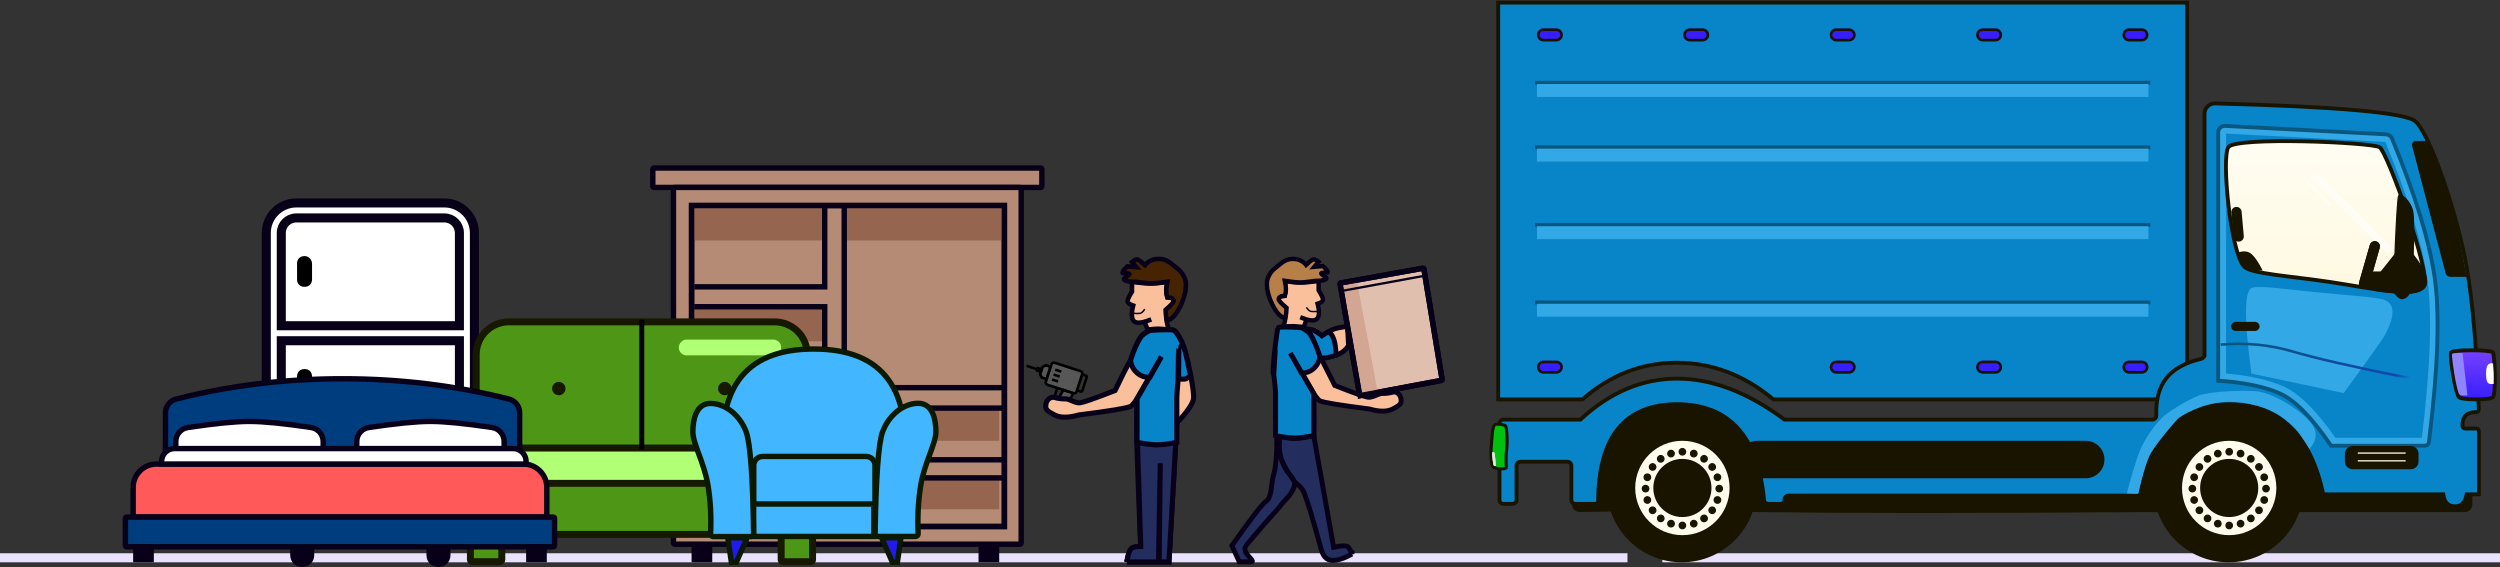 <svg xmlns="http://www.w3.org/2000/svg" id="katman_1" x="0" y="0" viewBox="0 0 1934 439" xml:space="preserve"><rect x="0" y="0" width="1934" height="439" fill="#333333" stroke="none"/><style>.st0{fill:none;stroke:#eae1ff;stroke-width:7;stroke-linecap:square}.st1{fill-rule:evenodd;clip-rule:evenodd;fill:#fff}.st2{fill:#080019}.st2,.st4,.st5{fill-rule:evenodd;clip-rule:evenodd}.st4{fill:#b58b75;stroke:#080019;stroke-width:4.2}.st5{fill:#95654f}.st6{fill:none;stroke:#080019;stroke-width:4.2}.st7{fill-rule:evenodd;clip-rule:evenodd;fill:#575757}.st14,.st19{stroke:#161900;stroke-width:5.376}.st14{fill-rule:evenodd;clip-rule:evenodd;fill:#4e9716}.st19{fill:none}.st20{fill:#003d7f;stroke:#080019;stroke-width:4.2}.st20,.st21,.st23,.st24{fill-rule:evenodd;clip-rule:evenodd}.st21{fill:#fff;stroke:#080019;stroke-width:4.2}.st23{fill:#191400}.st24{fill:#fffced}.st25{fill:#191400;stroke:#191400}.st25,.st26,.st27{fill-rule:evenodd;clip-rule:evenodd}.st26{fill:#0884c9;stroke:#191400;stroke-width:3}.st27{fill:#371eff}.st28{fill:none;stroke:#191400;stroke-width:2}.st29,.st35{fill-rule:evenodd;clip-rule:evenodd;fill:#32a8e6}.st35{fill:#fffdf4}.st42,.st43{fill:none;stroke-linecap:square}.st42{stroke:#09567f;stroke-width:3}.st43{stroke:#fff9e1}.st44,.st45{fill-rule:evenodd;clip-rule:evenodd;fill:#201aed;stroke:#0b1900;stroke-width:4.2}.st45{fill:#42b6ff}</style><g id="Page-1"><g id="evini-taşı-standart" transform="translate(3 2)"><path id="Line-10" class="st0" d="M.5 429.5h1252"/><path id="Line-10-Copy" class="st0" d="M1286.5 429.5h641"/><g id="buzdolabı" transform="translate(203 155)"><path id="Path-Copy-12" class="st1" d="M137.8 0H23.2C10.4 0 0 10.4 0 23.2v214.3c0 12.2 9.8 22.6 22 23.2v11.6c0 3.5 2.3 5.8 5.8 5.8s5.8-2.3 5.8-5.8v-11.6h93.8v11.6c0 3.5 2.3 5.8 5.8 5.8s5.8-2.3 5.8-5.8v-11.6c12.2-.6 22-10.4 22-23.2V23.2C161 10.4 150.6 0 137.8 0"/><path id="Path-Copy-13" class="st2" d="m21.3 259.4.4 13c0 3.4 2.3 5.6 5.8 5.6s5.8-2.3 5.8-5.6v-11.3h94.2v11.3c0 3.4 2.3 5.6 5.8 5.6s5.8-2.3 5.8-5.6v-13c12.3-.6-125.9-.4-117.8 0"/><g id="Group"><path id="Shape" d="M137.8 0H23.2C10.5 0 0 10.4 0 23.2v214.3c0 12.2 9.8 22.6 22 23.2v11.6c0 3.5 2.3 5.8 5.8 5.8s5.8-2.3 5.8-5.8v-11.6h93.8v11.6c0 3.5 2.3 5.8 5.8 5.8s5.8-2.3 5.8-5.8v-11.6c12.2-.6 22-10.4 22-23.2V23.2C161 10.4 150.5 0 137.8 0zm11.6 237.5c0 6.4-5.2 11.6-11.6 11.6H23.2c-6.4 0-11.6-5.2-11.6-11.6V106.6h137.8zm0-142.5H11.6V23.2c0-6.4 5.2-11.6 11.6-11.6h114.6c6.4 0 11.6 5.2 11.6 11.6z" style="fill:none;stroke:#080019;stroke-width:7"/><path id="Shape_00000065791000788795151510000001124236420834844854_" d="M29.6 152.3c3.5 0 5.8-2.3 5.8-5.8v-12.2c0-3.5-2.3-5.8-5.8-5.8s-5.8 2.3-5.8 5.8v12.2c0 3.5 2.9 5.8 5.8 5.8"/><path id="Shape_00000011735237166697444000000012195870414821845935_" d="M29.6 41.1c-3.5 0-5.8 2.3-5.8 5.8v12.2c0 3.5 2.3 5.8 5.8 5.8s5.8-2.3 5.8-5.8V46.9c-.1-2.9-2.4-5.8-5.8-5.8"/></g></g><g id="şifonyer" transform="translate(502 128)"><path id="Rectangle-61" class="st4" d="M1 0h299c.6 0 1 .4 1 1v13c0 .6-.4 1-1 1H1c-.6 0-1-.4-1-1V1c0-.6.4-1 1-1z"/><path id="Rectangle-60" class="st4" d="M17 15h267c.6 0 1 .4 1 1v274c0 .6-.4 1-1 1H17c-.6 0-1-.4-1-1V16c0-.6.4-1 1-1z"/><path id="Rectangle-54" class="st2" d="M30 291h16v14H30z"/><path id="Rectangle-54-Copy" class="st2" d="M252 291h16v14h-16z"/><path id="Rectangle-60-Copy" class="st4" d="M30 29h242v248.3H30z"/><path id="Rectangle-62" class="st5" d="M32 31h99v25H32z"/><path id="Rectangle-62-Copy-2" class="st5" d="M32 109h99v25H32z"/><path id="Rectangle-62-Copy" class="st5" d="M150 31h121v25H150z"/><path id="Rectangle-62-Copy-3" class="st5" d="M31 186h237v25H31z"/><path id="Rectangle-62-Copy-4" class="st5" d="M31 239h237v25H31z"/><path id="Path-118" class="st6" d="M32.1 91.9H133V29.3"/><path id="Rectangle-60-Copy-2" class="st6" d="M30 29h242v248.3H30z"/><path id="Path-118-Copy-2" class="st6" d="M271 169.9H148.1V29.3"/><path id="Path-118-Copy" class="st6" d="M32.1 107.3H133v62.6H32.1"/><path id="Path-119" class="st6" d="M30.9 185.7h240.8"/><path id="Path-119-Copy" class="st6" d="M30.9 225.7h240.8"/><path id="Path-119-Copy-2" class="st6" d="M30.9 239.7h240.8"/></g><g id="matkap" transform="rotate(18 -458.333 2643.198)"><g id="Group_00000067218490596269050250000001636332891836123789_"><path id="Path-Copy-17" class="st7" d="M14.4 14.5H17v-8h-2.6L13 7.9v5.2z"/><path id="Shape_00000044157979010043213280000002847657649014381481_" d="M19 16.5h-5.4L11 13.9V7.1l2.6-2.6H19zm-4.6-2H17v-8h-2.6L13 7.9v5.2z"/><path id="Shape_00000086656224896548186080000009495592167005566138_" d="M13 12.5H8v-4h5zm-3-2h1z"/><path id="Rectangle-path" transform="rotate(90 4.5 10.5)" d="M3.5 6h2v9h-2z"/><path id="Path-Copy-16" class="st7" d="M20 2.5c-.6 0-1 .4-1 1v14c0 .6.4 1 1 1h21c.6 0 1-.4 1-1v-14c0-.6-.4-1-1-1z"/><path id="Shape_00000072989825601651232580000009674816273952695709_" d="M41 20.5H20c-1.7 0-3-1.3-3-3v-14c0-1.7 1.3-3 3-3h21c1.7 0 3 1.3 3 3v14c0 1.7-1.3 3-3 3m-21-18c-.6 0-1 .4-1 1v14c0 .6.4 1 1 1h21c.6 0 1-.4 1-1v-14c0-.6-.4-1-1-1z"/><path id="Shape_00000049921653787358680590000010910132716778044050_" d="M46 17.5h-3v-2h3v-11h-3v-2h3c1.1 0 2 .9 2 2v11c0 1.1-.9 2-2 2"/><path id="Path-Copy-18" class="st7" d="M28 35.5c-.6 0-1 .4-1 1s.4 1 1 1h8.2l3.6-17h-6l-4 15z"/><path id="Shape_00000075877161365454811050000006042970176927032507_" d="M37.8 39.5H28c-1.7 0-3-1.3-3-3s1.3-3 3-3h.2l4-15h10zm-9.8-4c-.6 0-1 .4-1 1s.4 1 1 1h8.2l3.6-17h-6l-4 15z"/><path id="Shape_00000150787188635804933780000010468188860745940660_" d="M31.1 27.5H27v-8h2v6h2.1z"/><path id="Rectangle-path_00000151538147186025626940000013062448036489085103_" transform="rotate(90 24.5 6.5)" d="M23.5 4h2v5h-2z"/><path id="Rectangle-path_00000072274131941955397630000009049825621788637084_" transform="rotate(90 24.5 10.5)" d="M23.5 8h2v5h-2z"/><path id="Rectangle-path_00000036949415230941761390000003217783466902545830_" transform="rotate(90 24.5 14.5)" d="M23.5 12h2v5h-2z"/></g></g><g id="th-guy" transform="matrix(-1 0 0 1 921 198)"><path id="Path-68" d="m36.2 55 2.4-5.9-5.2-2c6.6 2.7 11 3.3 13.1 1.6q3.3-2.55.9-12.3c2.9-1 4.3-2.1 4.3-3.4s-1.1-3.8-3.4-7.4v-7.5c-6.4.8-11.3 1.2-14.4 1.2s-7.5-.4-13.1-1.2c.6 3 .9 5.2.9 6.8s-.3 3.3-.9 5.2c-3.4.1-5 1.1-5 2.9s1.7 3.9 5 6.3c.8 1.1 1.1 3.3.9 6.7s-.9 6.3-2.1 9c3.8-.4 6.5-.7 8.2-.7 1.9 0 4.6.2 8.4.7z" style="fill-rule:evenodd;clip-rule:evenodd;fill:#f9c09b;stroke:#080019;stroke-width:3.548"/><path id="Path-68-Copy" d="M9.2 32.9c-2.8-7.5-2.6-10.6-2.6-13.7s2.5-8.6 6.7-11.6S20.7.3 27.5.3c4.5 0 8.1 1.6 10.7 4.8 2.1-1.9 3.8-3.3 5.1-4 1.3-.8 2.9-.2 5 1.6l-3.4 4 6.9-.6c2.4 2.2 3.7 3.8 3.9 4.9.1.8-5 .2-5.4.9-.5.8 4.7 3.5 4.3 4.2-.9 1.3-3.9 2-9.2 1.9q-9 1.2-11.4 1.2c-3.2 0-7.5-.4-13.1-1.2.6 3 .9 5.2.9 6.8s-.2 3.3-.8 5.2c-3.4.1-5 1.1-5 2.9q0 1.35 6.3 6.9c-.3 5.3-.7 7.9-1.3 7.9-5.3-.3-10.2-10.5-11.8-14.8z" style="fill-rule:evenodd;clip-rule:evenodd;fill:#472401;stroke:#080019;stroke-width:3.548"/><path id="Path-69" d="M47.2 42.4c-2.4.2-4.1.2-5.2 0q-1.65-.3-3.6-3.3" style="fill:none;stroke:#080019;stroke-width:1.183"/><path id="Path-70" d="M52.2 234.7H19.7l-6.1-107.4Q1.45 114.25.7 108.4c-.8-5.8 4-27.6 6.4-36.2 3-10.8 7.8-16.2 8.6-16.6 1.4-.7 7.7-.7 18.8 0 3.6 1.8 5.9 3.6 7.1 5.3 4 6 5.7 13.9 7.8 17.7 3.1 5.3 7.1 13.2 12 23.5 15.6 6.1 24.6 9.2 27.1 9.5 3.8.4 8-3 11-3s5.5-.2 8.7-1.1 6.3 1.9 6.7 5.4 0 4.6-6.7 8.1c-4.5 2.3-10.7 2.3-18.8 0-23.8-3-37.1-5.2-40-6.6S38.6 100.2 25.6 76l18.9 32.6q.3 23.55 0 35.7c-.3 12.15-1.2 34.3-2.9 78.6 4.1-.1 6.7.6 7.8 2.2 1.1 1.4 2.1 4.6 2.8 9.6z" style="fill-rule:evenodd;clip-rule:evenodd;fill:#f9c09b;stroke:#080019;stroke-width:3.942"/><path id="Path-70-Copy" d="M52.2 234.7H27.8l-1.4-76.4.9 76.4h-7.6l-5.3-93.1Q24 144 28.8 144c4.8 0 8.3-.8 15.3-2.4l-2.6 81.1c4.1-.1 6.7.6 7.8 2.2 1.2 1.6 2.2 4.8 2.9 9.8z" style="fill-rule:evenodd;clip-rule:evenodd;fill:#232d5e;stroke:#080019;stroke-width:3.942"/><path id="Path-70-Copy-2" d="M13.6 127.3v-19.9c0-1.1-.3-5.9-1-14.2-.2-16.8-.3-25.2-.4-25.2-.4 0 .2 25.1 0 25.2-2.1.1-4.4.2-5.1 0-.8-.2-2.1-1-4.1-2.5 2.1-10 3.4-16.2 4.1-18.5 3-10.8 7.8-16.2 8.6-16.6 1.4-.7 7.7-.7 18.8 0 3.6 1.8 5.9 3.6 7.1 5.3q4.05 6 7.8 17.7c-.4 4-2.1 7.3-5 9.8-2.9 2.6-6.2 3.7-10 3.4l-8.9-15.9 18.9 32.6v33.7c-6.9 1.3-12 1.9-15.5 1.9s-8.6-.6-15.3-1.9z" style="fill-rule:evenodd;clip-rule:evenodd;fill:#0884c9;stroke:#080019;stroke-width:3.942"/></g><g id="parça-eşyanı-taşıyalım-copy" transform="translate(338 247)"><path id="Rectangle-21" class="st14" d="M24.4 162.8h21.3c.8 0 1.5.7 1.5 1.5V184c0 .8-.7 1.5-1.5 1.5H24.4c-.8 0-1.5-.7-1.5-1.5v-19.7c-.1-.8.6-1.5 1.5-1.5z"/><path id="Rectangle-21-Copy" class="st14" d="M264.8 162.8h21.3c.8 0 1.5.7 1.5 1.5V184c0 .8-.7 1.5-1.5 1.5h-21.3c-.8 0-1.5-.7-1.5-1.5v-19.7c0-.8.7-1.5 1.5-1.5z"/><path id="Path-43" class="st14" d="M27.4 98.1V25.3C27.4 11.3 38.7 0 52.7 0h205.5c14 0 25.3 11.3 25.3 25.3v72.8z"/><path id="Path-42" class="st14" d="M41.1 102.2V86.6c0-4.2-3.4-7.7-7.7-7.7H7.7c-4.2 0-7.7 3.4-7.7 7.7v77.8h311V87.2c0-4.2-3.4-7.7-7.7-7.7h-26.5c-4.2 0-7.7 3.4-7.7 7.7v15z"/><path id="Rectangle-20" d="M36.6 97.6h239.3c5.1 0 9.2 4.1 9.2 9.2v18.1H27.4v-18.1c0-5.1 4.1-9.2 9.2-9.2z" style="fill-rule:evenodd;clip-rule:evenodd;fill:#b1ff75;stroke:#161900;stroke-width:5.376"/><path id="Rectangle-22" d="M190.2 13.7h67c3.4 0 6.1 2.7 6.1 6.1s-2.7 6.1-6.1 6.1h-67c-3.4 0-6.1-2.7-6.1-6.1.1-3.4 2.8-6.1 6.1-6.1" style="fill-rule:evenodd;clip-rule:evenodd;fill:#b1ff75"/><g id="Line-8"><path id="path-1" d="M155.5.3v96.6" style="fill-rule:evenodd;clip-rule:evenodd"/><path id="path-1_00000162335394441918976660000013603669894149364927_" d="M155.5.3v96.6" style="fill:none;stroke:#000;stroke-width:3.84;stroke-linecap:square"/></g><circle id="Oval-10" class="st19" cx="91.3" cy="51.6" r="2.5"/><circle id="Oval-10-Copy" class="st19" cx="219.7" cy="51.6" r="2.5"/></g><g id="yatak" transform="translate(94 291)"><path id="Rectangle-59" class="st20" d="M39.3 15.7C80.7 5.2 123.6 0 168 0s87.3 5.2 128.7 15.7c4.9 1.2 8.3 5.6 8.3 10.7V56H31V26.4c0-5.1 3.4-9.5 8.3-10.7z"/><path id="Rectangle-58" class="st21" d="M48.4 37.7C69.3 34.6 85.2 33 96 33s26.7 1.6 47.6 4.7c5.4.8 9.4 5.4 9.4 10.9V56H39v-7.5c0-5.4 4-10 9.4-10.8z"/><path id="Rectangle-58-Copy" class="st21" d="M188.4 37.7c20.9-3.1 36.8-4.7 47.6-4.7s26.7 1.6 47.6 4.7c5.4.8 9.4 5.4 9.4 10.9V56H179v-7.5c0-5.4 4-10 9.4-10.8z"/><path id="Rectangle-56" d="M24 66h284c9.9 0 18 8.1 18 18v23H6V84c0-9.9 8.1-18 18-18z" style="fill-rule:evenodd;clip-rule:evenodd;fill:#ff5959;stroke:#080019;stroke-width:4.2"/><path id="Rectangle-55" class="st20" d="M1 107h330c.6 0 1 .4 1 1v21c0 .6-.4 1-1 1H1c-.6 0-1-.4-1-1v-21c0-.6.4-1 1-1z"/><path id="Rectangle-54_00000025418224219851149260000006399245969256388743_" class="st2" d="M6 128h16v14H6z"/><path id="Rectangle-54-Copy_00000049213170241450725590000003014507486173071520_" class="st2" d="M310 128h16v14h-16z"/><path id="Rectangle-57" class="st21" d="M38 54h262c5.5 0 10 4.5 10 10v2H28v-2c0-5.5 4.5-10 10-10z"/></g><g id="kamyonet" transform="translate(1148)"><path id="Rectangle-100" class="st23" d="M65 326h24.5c13-17.1 32.7-25.6 59-25.6s43.6 8.5 52 25.6h321.1c12.8-17.1 30.4-25.6 52.9-25.6s40.4 8.5 53.8 25.6h99.2q25.8 10.8 30.6 19.5c2.9 5.4 4.1 19.6 3.5 42.8-.1 3.3-2.7 5.9-6 5.9H498.7c-125.7.9-219.9.9-282.5 0-59.3-.8-107.7-.9-145-.1-3.3.1-6.1-2.6-6.1-5.9V326z"/><g id="teker-baz" transform="translate(515 317)"><circle id="Oval" class="st23" cx="58" cy="58" r="58"/><circle id="Oval-2" class="st24" cx="58.5" cy="58.5" r="36.5"/><circle id="Oval-2-Copy" class="st23" cx="58.5" cy="58.5" r="22.5"/><path id="Oval-3" class="st25" d="M58.5 33c-1.4 0-2.5-1.1-2.5-2.5s1.1-2.5 2.5-2.5 2.5 1.1 2.5 2.5-1.1 2.5-2.5 2.5zm8 1.3c-1.3-.4-2-1.8-1.6-3.2.4-1.3 1.8-2 3.2-1.6 1.3.4 2 1.8 1.6 3.2-.4 1.3-1.9 2-3.2 1.6zm7.3 3.7c-1.1-.8-1.4-2.4-.6-3.5s2.4-1.4 3.5-.6 1.4 2.4.6 3.5-2.4 1.4-3.5.6zm5.7 5.7c-.8-1.1-.6-2.7.6-3.5s2.7-.6 3.5.6.6 2.7-.6 3.5c-1.1.8-2.7.5-3.5-.6zm3.7 7.3c-.4-1.3.3-2.7 1.6-3.2 1.3-.4 2.7.3 3.2 1.6.4 1.3-.3 2.7-1.6 3.2-1.3.4-2.7-.3-3.2-1.6zm1.3 8c0-1.4 1.1-2.5 2.5-2.5s2.5 1.1 2.5 2.5-1.1 2.5-2.5 2.5-2.5-1.1-2.5-2.5zm-1.3 8c.4-1.3 1.8-2 3.2-1.6 1.3.4 2 1.8 1.6 3.2-.4 1.3-1.8 2-3.2 1.6-1.3-.4-2-1.9-1.6-3.2zm-3.7 7.3c.8-1.1 2.4-1.4 3.5-.6s1.4 2.4.6 3.5-2.4 1.4-3.5.6-1.4-2.4-.6-3.5zM73.8 80c1.1-.8 2.7-.6 3.5.6s.6 2.7-.6 3.5-2.7.6-3.5-.6c-.8-1.1-.5-2.7.6-3.5zm-7.3 3.7c1.3-.4 2.7.3 3.2 1.6.4 1.3-.3 2.7-1.6 3.2-1.3.4-2.7-.3-3.2-1.6-.4-1.3.3-2.7 1.6-3.2zm-8 1.3c1.4 0 2.5 1.1 2.5 2.5S59.9 90 58.5 90 56 88.9 56 87.5s1.1-2.5 2.5-2.5zm-8-1.3c1.3.4 2 1.8 1.6 3.2-.4 1.3-1.8 2-3.2 1.6-1.3-.4-2-1.8-1.6-3.2.4-1.3 1.9-2 3.2-1.6zM43.2 80c1.1.8 1.4 2.4.6 3.5s-2.4 1.4-3.5.6-1.4-2.4-.6-3.5 2.4-1.4 3.5-.6zm-5.7-5.7c.8 1.1.6 2.7-.6 3.5s-2.7.6-3.5-.6c-.8-1.1-.6-2.7.6-3.5s2.7-.5 3.5.6zM33.8 67c.4 1.3-.3 2.7-1.6 3.2-1.3.4-2.7-.3-3.2-1.6-.4-1.3.3-2.7 1.6-3.2 1.3-.4 2.7.3 3.2 1.6zm-1.3-8c0 1.4-1.1 2.5-2.5 2.5s-2.5-1.1-2.5-2.5 1.1-2.5 2.5-2.5 2.5 1.1 2.5 2.5zm1.3-8c-.4 1.3-1.8 2-3.2 1.6-1.3-.4-2-1.8-1.6-3.2.4-1.3 1.8-2 3.2-1.6 1.3.4 2 1.9 1.6 3.2zm3.7-7.3c-.8 1.1-2.4 1.4-3.5.6s-1.4-2.4-.6-3.5 2.4-1.4 3.5-.6 1.4 2.4.6 3.5zm5.7-5.7c-1.1.8-2.7.6-3.5-.6s-.6-2.7.6-3.5c1.1-.8 2.7-.6 3.5.6.8 1.1.5 2.7-.6 3.5zm7.3-3.7c-1.3.4-2.7-.3-3.2-1.6-.4-1.3.3-2.7 1.6-3.2 1.3-.4 2.7.3 3.2 1.6.4 1.3-.3 2.7-1.6 3.2z"/></g><g id="teker-baz-copy" transform="translate(92 317)"><circle id="Oval_00000024700070574068058790000007004993979516608444_" class="st23" cx="58" cy="58" r="58"/><circle id="Oval-2_00000132788326304761350740000015913425742023707318_" class="st24" cx="58.5" cy="58.5" r="36.5"/><circle id="Oval-2-Copy_00000038406101378423983970000009019546924903741580_" class="st23" cx="58.5" cy="58.5" r="22.5"/><path id="Oval-3-Copy" class="st25" d="M58.5 33c-1.4 0-2.5-1.1-2.5-2.5s1.1-2.5 2.5-2.5 2.5 1.1 2.5 2.5-1.1 2.5-2.5 2.5zm8 1.3c-1.3-.4-2-1.8-1.6-3.2.4-1.3 1.8-2 3.2-1.6 1.3.4 2 1.8 1.6 3.2-.4 1.3-1.9 2-3.2 1.6zm7.3 3.7c-1.1-.8-1.4-2.4-.6-3.5s2.4-1.4 3.5-.6 1.4 2.4.6 3.5-2.4 1.4-3.5.6zm5.7 5.7c-.8-1.1-.6-2.7.6-3.5s2.7-.6 3.5.6.6 2.7-.6 3.5c-1.1.8-2.7.5-3.5-.6zm3.7 7.3c-.4-1.3.3-2.7 1.6-3.2 1.3-.4 2.7.3 3.2 1.6.4 1.3-.3 2.7-1.6 3.2-1.3.4-2.7-.3-3.2-1.6zm1.3 8c0-1.4 1.1-2.5 2.5-2.5s2.5 1.1 2.5 2.5-1.1 2.5-2.5 2.5-2.5-1.1-2.5-2.5zm-1.3 8c.4-1.3 1.8-2 3.2-1.6 1.3.4 2 1.8 1.6 3.2-.4 1.3-1.8 2-3.2 1.6-1.3-.4-2-1.9-1.6-3.2zm-3.7 7.3c.8-1.1 2.4-1.4 3.5-.6s1.4 2.4.6 3.5-2.4 1.4-3.5.6-1.4-2.4-.6-3.5zM73.8 80c1.1-.8 2.7-.6 3.5.6s.6 2.7-.6 3.5-2.7.6-3.5-.6c-.8-1.1-.5-2.7.6-3.5zm-7.3 3.7c1.3-.4 2.7.3 3.2 1.6.4 1.3-.3 2.7-1.6 3.2-1.3.4-2.7-.3-3.2-1.6-.4-1.3.3-2.7 1.6-3.2zm-8 1.3c1.4 0 2.5 1.1 2.5 2.5S59.9 90 58.5 90 56 88.9 56 87.5s1.1-2.5 2.5-2.5zm-8-1.3c1.3.4 2 1.8 1.6 3.2-.4 1.3-1.8 2-3.2 1.6-1.3-.4-2-1.8-1.6-3.2.4-1.3 1.9-2 3.2-1.6zM43.2 80c1.1.8 1.4 2.4.6 3.5s-2.4 1.4-3.5.6-1.4-2.4-.6-3.5 2.4-1.4 3.5-.6zm-5.7-5.7c.8 1.1.6 2.7-.6 3.5s-2.7.6-3.5-.6c-.8-1.1-.6-2.7.6-3.5s2.7-.5 3.5.6zM33.8 67c.4 1.3-.3 2.7-1.6 3.2-1.3.4-2.7-.3-3.2-1.6-.4-1.3.3-2.7 1.6-3.2 1.3-.4 2.7.3 3.2 1.6zm-1.3-8c0 1.4-1.1 2.5-2.5 2.5s-2.5-1.1-2.5-2.5 1.1-2.5 2.5-2.5 2.5 1.1 2.5 2.5zm1.3-8c-.4 1.3-1.8 2-3.2 1.6-1.3-.4-2-1.8-1.6-3.2.4-1.3 1.8-2 3.2-1.6 1.3.4 2 1.9 1.6 3.2zm3.7-7.3c-.8 1.1-2.4 1.4-3.5.6s-1.4-2.4-.6-3.5 2.4-1.4 3.5-.6 1.4 2.4.6 3.5zm5.7-5.7c-1.1.8-2.7.6-3.5-.6s-.6-2.7.6-3.5c1.1-.8 2.7-.6 3.5.6.8 1.1.5 2.7-.6 3.5zm7.3-3.7c-1.3.4-2.7-.3-3.2-1.6-.4-1.3.3-2.7 1.6-3.2 1.3-.4 2.7.3 3.2 1.6.4 1.3-.3 2.7-1.6 3.2z"/></g><path id="Rectangle-99" class="st26" d="M8 0h533v307H220.9c-22.8-19-47.7-28.4-74.8-28.4s-51.3 9.4-73 28.4H8z"/><g id="Rectangle-2"><path id="path-3" class="st27" d="M43 20h10c2.8 0 5 2.2 5 5s-2.2 5-5 5H43c-2.8 0-5-2.2-5-5s2.2-5 5-5"/><path class="st28" d="M43 21h10c2.2 0 4 1.8 4 4s-1.8 4-4 4H43c-2.2 0-4-1.8-4-4s1.8-4 4-4z"/></g><g id="Rectangle-2-Copy-3"><path id="path-4" class="st27" d="M156.2 20h10c2.8 0 5 2.2 5 5s-2.2 5-5 5h-10c-2.8 0-5-2.2-5-5s2.3-5 5-5"/><path class="st28" d="M156.2 21h10c2.2 0 4 1.8 4 4s-1.8 4-4 4h-10c-2.2 0-4-1.8-4-4s1.8-4 4-4z"/></g><g id="Rectangle-2-Copy-4"><path id="path-5" class="st27" d="M269.5 20h10c2.8 0 5 2.2 5 5s-2.2 5-5 5h-10c-2.8 0-5-2.2-5-5s2.2-5 5-5"/><path class="st28" d="M269.5 21h10c2.2 0 4 1.8 4 4s-1.8 4-4 4h-10c-2.2 0-4-1.8-4-4s1.8-4 4-4z"/></g><g id="Rectangle-2-Copy-5"><path id="path-6" class="st27" d="M382.8 20h10c2.8 0 5 2.2 5 5s-2.2 5-5 5h-10c-2.8 0-5-2.2-5-5s2.2-5 5-5"/><path class="st28" d="M382.8 21h10c2.2 0 4 1.8 4 4s-1.8 4-4 4h-10c-2.2 0-4-1.8-4-4s1.7-4 4-4z"/></g><g id="Rectangle-2-Copy-6"><path id="path-7" class="st27" d="M496 20h10c2.8 0 5 2.2 5 5s-2.2 5-5 5h-10c-2.8 0-5-2.2-5-5s2.2-5 5-5"/><path class="st28" d="M496 21h10c2.2 0 4 1.8 4 4s-1.8 4-4 4h-10c-2.2 0-4-1.8-4-4s1.8-4 4-4z"/></g><g id="Rectangle-2-Copy-11"><path id="path-8" class="st27" d="M43 277h10c2.8 0 5 2.2 5 5s-2.2 5-5 5H43c-2.8 0-5-2.2-5-5s2.2-5 5-5"/><path class="st28" d="M43 278h10c2.2 0 4 1.8 4 4s-1.8 4-4 4H43c-2.2 0-4-1.8-4-4s1.8-4 4-4z"/></g><g id="Rectangle-2-Copy-9"><path id="path-9" class="st27" d="M269.5 277h10c2.8 0 5 2.2 5 5s-2.2 5-5 5h-10c-2.8 0-5-2.2-5-5s2.2-5 5-5"/><path class="st28" d="M269.5 278h10c2.2 0 4 1.8 4 4s-1.8 4-4 4h-10c-2.2 0-4-1.8-4-4s1.8-4 4-4z"/></g><g id="Rectangle-2-Copy-8"><path id="path-10" class="st27" d="M382.8 277h10c2.8 0 5 2.2 5 5s-2.2 5-5 5h-10c-2.8 0-5-2.2-5-5s2.2-5 5-5"/><path class="st28" d="M382.8 278h10c2.2 0 4 1.8 4 4s-1.8 4-4 4h-10c-2.2 0-4-1.8-4-4s1.7-4 4-4z"/></g><g id="Rectangle-2-Copy-7"><path id="path-11" class="st27" d="M496 277h10c2.8 0 5 2.2 5 5s-2.2 5-5 5h-10c-2.8 0-5-2.2-5-5s2.2-5 5-5"/><path class="st28" d="M496 278h10c2.2 0 4 1.8 4 4s-1.8 4-4 4h-10c-2.2 0-4-1.8-4-4s1.8-4 4-4z"/></g><path id="Path-139" class="st26" d="M554.4 272.5V86c0-4.4 3.6-8 8-8h.2c95.7 2.5 147.3 7.2 154.9 13.8 11.7 10.3 32.7 72.8 39.7 112.8 4.6 26.2 7.8 62.9 9.4 110.1 0 1.1-.8 2-1.9 2.1-4.5.1-7.4 1.2-8.9 3.4-1.4 2-2 4.5-1.8 7.4.1 1 .9 1.9 2 1.9h8.7c1.1 0 2 .9 2 2v48.9h-9.5c-1 6.2-4.1 9.3-9.2 9.3s-8.1-3.1-8.9-9.3h-92.8c-10-46.5-34.2-69.7-72.5-69.7s-61.4 23.6-69.4 70.7H232.5c-1.7 0-3 1.3-3 3v.4c0 1.7-1.3 3-3 3h-9.8c-1.5 0-2.8-1.2-3-2.7-4.6-49.6-27.1-74.4-67.3-74.4-40.4 0-60.8 25-61.1 75.1 0 1.1-.9 2-2 2H67.6c-1.7 0-3-1.3-3-3v-26.6c0-1.7-1.3-3-3-3H25.2c-1.7 0-3 1.3-3 3v26.6c0 1.7-1.3 3-3 3H12c-1.7 0-3-1.3-3-3v-59.2c0-1.7 1.3-3 3-3h59.6c22.8-21.1 47.8-31.7 74.8-31.7s54.7 10.6 83.1 31.7h284.6c1.7 0 3-1.3 3-3v-.1c-.4-11.9 2-21.5 7.5-28.6 5.6-7.3 14.7-12.4 27.5-15.4 1.4-.4 2.3-1.6 2.3-3z"/><path id="Path-9" class="st29" d="M590.7 220.8c4.2-2.3 26.4.9 49.5 3.2 23.6 2.4 48.2 3.8 53.9 6.2 11.3 4.8 3 21.1 0 26.7-2 3.8-12.7 18.8-32.1 45.2L590.7 287c-5.6-41-5.6-63.1 0-66.2"/><path id="Rectangle-6" class="st23" d="M578.5 247h15c1.9 0 3.5 1.6 3.5 3.5s-1.6 3.5-3.5 3.5h-15c-1.9 0-3.5-1.6-3.5-3.5s1.6-3.5 3.5-3.5"/><path id="Path-141" d="M568.1 289.7c18.9 1.5 34.2 4.7 45.8 9.8 12.2 5.4 25.5 18.8 40.2 40.2h71.1c7.1-57.1 8.6-99.7 4.3-127.9-4.2-27.8-15-62.9-32.4-105.1-.4-1.1-1.5-1.8-2.6-1.9l-124.3-6.5c-1.1-.1-2 .8-2.1 1.9z" style="fill:none;stroke:#32a8e6;stroke-width:6"/><path id="Path-141-Copy" d="m694.6 101.9-124.3-6.5c-2.8-.1-5.1 2-5.3 4.7v192.4c19.9 1.3 35.8 4.6 47.5 9.8 11.8 5.2 25 18.7 39.8 40.5H725c1.5 0 2.8-1.1 3-2.6 7.1-57.3 8.6-100.2 4.3-128.7-4.2-28.1-15.1-63.4-32.6-105.8-.7-2.2-2.8-3.7-5.1-3.8z" style="fill:none;stroke:#09567f;stroke-width:3"/><linearGradient id="Path-16-Copy-2_00000057828655765270215010000003976040790852462468_" gradientUnits="userSpaceOnUse" x1="-686.148" y1="545.758" x2="-687.148" y2="546.758" gradientTransform="matrix(146.136 0 0 -26.577 100991.227 14793.857)"><stop offset="0" style="stop-color:#1546b6;stop-opacity:0"/><stop offset=".078" style="stop-color:#1446b1"/><stop offset="1" style="stop-color:#09567f"/></linearGradient><path id="Path-16-Copy-2" style="fill:none;stroke:url(#Path-16-Copy-2_00000057828655765270215010000003976040790852462468_);stroke-width:2" d="M713.1 290.6q-64.2-12.9-90.6-20.7c-17.6-5.2-36.1-7-55.5-5.3"/><g id="cam" transform="translate(571 107)"><linearGradient id="Path-4_00000044140726302778926860000004058030692790326694_" gradientUnits="userSpaceOnUse" x1="-1257.534" y1="443.023" x2="-1257.534" y2="442.023" gradientTransform="matrix(153.906 0 0 -116.659 193618.484 51682.867)"><stop offset="0" style="stop-color:#fffdf2"/><stop offset="1" style="stop-color:#fff9e1"/></linearGradient><path id="Path-4" style="fill-rule:evenodd;clip-rule:evenodd;fill:url(#Path-4_00000044140726302778926860000004058030692790326694_);stroke:#191400;stroke-width:3" d="M1.8 4.9c5.2-8.4 110.9-3.8 117.1 0 5.8 3.6 40 97.9 34.4 107.2-6 9.8-39.5 2.1-72.5-2.9-31.1-4.7-61.7-6.4-66.8-12C3.5 85.8-3.5 13.3 1.8 4.9z"/><path id="Path-4-Copy" d="M140.2 84c10.2 12.3 16.4 22.6 13.1 28.1-3.7 6.1-18.2 5.4-36.5 2.8-6.1-.9 1.3-9.6 8.6-18.6 6.1-7.5 11.6-16.2 14.8-12.3z" style="fill-rule:evenodd;clip-rule:evenodd;fill:#191400;stroke:#191400;stroke-width:3"/><path id="Rectangle-4" class="st35" d="M66.6 24.6c1.2-1.2 3.1-1.2 4.2 0l56.6 56.6c1.2 1.2 1.2 3.1 0 4.2-1.2 1.2-3.1 1.2-4.2 0L66.6 28.8c-1.2-1.1-1.2-3 0-4.2"/><path id="Rectangle-4-Copy" class="st35" d="M62.8 31.8c.4-.4 1-.4 1.4 0l17 17c.4.4.4 1 0 1.4s-1 .4-1.4 0l-17-17c-.4-.4-.4-1 0-1.4"/><path id="Path-12" class="st25" d="M142.6 116.2c-1.7 4.4-4.6 5.8-6.6 5.8s-5.2-3.4-5.9-5.8c-.6-2.4 2.1-71.1 3.5-73.6s9.3 3.9 10.9 12.3c1.7 8.4-.2 56.9-1.9 61.3z"/><g id="Rectangle-7"><g transform="rotate(16 111 96)"><path id="path-14" class="st23" d="M111 77c2.2 0 4 1.8 4 4v30c0 2.2-1.8 4-4 4s-4-1.8-4-4V81c0-2.2 1.8-4 4-4"/></g><path d="M111 77.5c1.9 0 3.5 1.6 3.5 3.5v30c0 1.9-1.6 3.5-3.5 3.5s-3.5-1.6-3.5-3.5V81c0-1.9 1.6-3.5 3.5-3.5z" style="fill:none;stroke:#191400" transform="rotate(16 111 96)"/></g><path id="Rectangle-9" class="st23" d="M7.8 51.1c2.2-.2 4.1 1.4 4.3 3.6l1.7 18.9c.2 2.2-1.4 4.1-3.6 4.3S6 76.5 5.8 74.3L4.2 55.4c-.2-2.2 1.4-4.2 3.6-4.3"/><path id="Rectangle-8" class="st23" d="M109 101h13v14h-13z"/><path id="Path-13" class="st23" d="M9.8 86.2q6.6-2.1 10.5 1.8c2.7 2.6 5.4 6.8 8.1 12.3-6.2 0-10.9-1.2-14-3.5s-4.7-5.9-4.6-10.6"/></g><g id="arka-far-copy-2" transform="rotate(6 -3101.779 198.912)"><path id="Path-15" d="M2.1.8C-.3 1.6.7 12.1.7 16.4.7 27.9 3 32.7 3.2 33c.4.8 2.2 1.6 5.1 1.6s4.9-.5 5.6-1.2c.3-.3-1.2-7.2-1.1-14.4.1-8.2-2-17.3-2.6-17.8C8.8.2 4.5 0 2.1.8z" style="fill-rule:evenodd;clip-rule:evenodd;fill:#00c110;stroke:#191400;stroke-width:2.4"/><g id="Rectangle-10"><path id="path-15" d="M2 22.7c0-.5 1.5-.6 1.7 0s2.2 9.3 2.1 9.7-1.5.4-1.7 0c-.1-.1-.7-1.7-1.1-3.7-.6-2.6-1-5.7-1-6" style="fill-rule:evenodd;clip-rule:evenodd;fill:#e5e5e5"/><path d="M2.4 22.7c0 .5.5 3.9 1 5.9.4 1.6.9 3.4 1.1 3.7 0 .1 1 .1 1 .1.1-.2-1.8-8.6-2.1-9.5-.1-.2-1-.2-1-.2z" style="fill:none;stroke:#e5e5e5;stroke-width:.8"/></g></g><g id="far" transform="translate(745 269)"><linearGradient id="Path-2_00000011740882044720612140000010514824126823683004_" gradientUnits="userSpaceOnUse" x1="-1442.235" y1="279" x2="-1442.235" y2="278" gradientTransform="matrix(34 0 0 -38 49053 10602)"><stop offset="0" style="stop-color:#7740ff"/><stop offset="1" style="stop-color:#371eff"/></linearGradient><path id="Path-2" style="fill-rule:evenodd;clip-rule:evenodd;fill:url(#Path-2_00000011740882044720612140000010514824126823683004_);stroke:#191400;stroke-width:3" d="M32.5 36.4c2.5-2.2 1.5-32.7 0-34.8S1.6-.6.2 1.6s3.4 32.6 6.2 34.8c2.8 2.1 23.6 2.1 26.1 0z"/><path id="Path-2-Copy" d="M12.8 34.8 9 2q-7.65.15-8.1.9c-.4.8 1 10.7 1.7 15 1.5 9.4 3.2 15 3.7 15.8.7 1.2 2.8 1.6 6.5 1.1" style="fill-rule:evenodd;clip-rule:evenodd;fill:#9083ff"/><path id="Path-5" class="st1" d="M33.1 26c.1-4 .1-6.9 0-8.9s-.3-4.3-.5-6.9q-5.4-1.35-5.4 7.5c0 8.85 2 8.5 5.9 8.3"/></g><path id="Line-29" class="st42" d="M38 62h473"/><path id="Rectangle-101" class="st29" d="M38 63h473v10H38z"/><path id="Line-29-Copy-101" class="st42" d="M38 112h473"/><path id="Rectangle-101-Copy" class="st29" d="M38 113h473v10H38z"/><path id="Line-29-Copy-102" class="st42" d="M38 172h473"/><path id="Rectangle-101-Copy-2" class="st29" d="M38 173h473v10H38z"/><path id="Line-29-Copy-103" class="st42" d="M38 232h473"/><path id="Rectangle-101-Copy-3" class="st29" d="M38 233h473v10H38z"/><path id="Path-8" class="st29" d="M626.8 331.8c-4.7-5.1-9.2-9-13.3-11.7-6.1-4.1-16.7-9.8-35.6-11.2s-37.1 7.9-43.3 12.4c-1.8 1.3-20.3 22.8-23.3 30.4-2.4 5.9-5.1 15-8 27.5-.1.5-.5.8-1 .8l-8-.3c3.7-14 6.8-24.4 9.5-31.4 5.9-15.4 16.2-25.6 18.8-28.1 3.5-3.4 18.6-12.8 27-16.1 8.5-3.3 33.8-4.4 44.9-3.4s30.1 11.5 40.5 22.4c6.9 7.3 7.1 14.7.7 22.2z"/><path id="Path-140" class="st23" d="M757.2 212.2c-4.2-22.7-7.8-40.3-11-52.6-3.1-12.3-9.1-29.9-18-52.6h-10.3c-1.7 0-3 1.3-3 3 0 .3 0 .5.1.8l25.9 98.4c.5 1.8 2.1 3 3.9 3z"/><path id="Rectangle-102" class="st23" d="M208.5 339h254c8 0 14.5 6.5 14.5 14.5s-6.5 14.5-14.5 14.5h-254c-8 0-14.5-6.5-14.5-14.5s6.5-14.5 14.5-14.5"/><path id="Rectangle-103" class="st23" d="M669 343h45c3.3 0 6 2.7 6 6v6c0 3.3-2.7 6-6 6h-45c-3.3 0-6-2.7-6-6v-6c0-3.3 2.7-6 6-6"/><path id="Line-30" class="st43" d="M673.5 348.5h36"/><path id="Line-30-Copy" class="st43" d="M673.5 354.5h36"/></g><g id="sofa" transform="matrix(-1 0 0 1 721 268)"><path id="Path-115" class="st44" d="m27 146 2.8 19h3.8l8.4-19z"/><path id="Path-115-Copy" class="st44" d="m161 146-2.8 19h-3.8l-8.4-19z"/><path id="Path-114" class="st45" d="M25.5 94c-7.8-62.7 15.2-94 69-94s76.8 31.3 69 94z"/><path id="Rectangle-49" class="st45" d="M48 145h93v-26H48z"/><g id="Rectangle-48"><path id="path-17" d="M54 81h80c5 0 9 4 9 9v32H45V90c0-5 4-9 9-9" style="fill-rule:evenodd;clip-rule:evenodd;fill:#42b6ff"/><path d="M47.1 119.9h93.8V90c0-3.8-3.1-6.9-6.9-6.9H54c-3.8 0-6.9 3.1-6.9 6.9z" style="fill:none;stroke:#0b1900;stroke-width:4.2"/></g><path id="Path-113" class="st45" d="M47 143c-.6-43.9-2.6-70.3-5.8-79-5-13.4-16.5-22-27.6-22S0 54.4 0 63.9s8.6 23.3 11.7 41.5c1.9 11.5 2.6 24 2 37.5 0 1.1.8 2 1.9 2.1H45c1.1 0 2-.9 2-2z"/><path id="Path-113-Copy" class="st45" d="M141 143c.6-43.9 2.6-70.3 5.8-79 5-13.3 16.5-21.9 27.6-21.9 11 0 13.6 12.4 13.6 21.9s-8.6 23.3-11.7 41.5c-1.9 11.5-2.6 24-2 37.5 0 1.1-.8 2-1.9 2.1H143c-1.1-.1-2-1-2-2.1z"/></g><g id="th-guy_00000083085396123255302580000016689110335503559563_" transform="translate(950 198)"><path id="Path-10" d="M55.2 54.2c3.7.4 6.4.8 8.1 1.5s3.8 2 6.3 4.1c4.5-3 7.8-4.8 10.1-5.5s5.5-1.3 9.8-1.7l.7 14.7c-2 3.4-5.1 5.9-9.4 7.4s-9.5 2.2-15.8 2.1z" style="fill-rule:evenodd;clip-rule:evenodd;fill:#f9c09b;stroke:#080019;stroke-width:3.802"/><path id="Path-10-Copy" d="M55.2 54.2c3.7.4 6.4.8 8.1 1.5s3.8 2 6.3 4.1c2.1-1.4 3.6-2.3 4.5-2.9 1-.6 3.5 1.3 5.1 6.7.6 1.8 1.1 5.5 1.6 11.1-3.4 1.2-6 1.8-7.6 2.1q-2.55.3-8.1 0z" style="fill-rule:evenodd;clip-rule:evenodd;fill:#0884c9;stroke:#080019;stroke-width:3.802"/><path id="Path-68_00000078044913425263141310000011197477957306188188_" d="m55.5 53 2.3-5.7-4.9-1.9c6.3 2.6 10.5 3.2 12.6 1.5 2.1-1.6 2.4-5.6.8-11.9 2.8-.9 4.1-2 4.1-3.3 0-1.2-1.1-3.6-3.3-7.1v-7.2q-9.3 1.2-13.8 1.2c-4.5 0-7.2-.4-12.5-1.2.6 2.8.8 5 .8 6.5s-.3 3.2-.8 5c-3.2.1-4.8 1-4.8 2.8s1.6 3.8 4.8 6.1c.8 1.1 1.1 3.2.8 6.4-.2 3.2-.9 6.1-2 8.7 3.6-.4 6.2-.6 7.9-.6 1.7.1 4.4.3 8 .7z" style="fill-rule:evenodd;clip-rule:evenodd;fill:#f9c09b;stroke:#080019;stroke-width:3.422"/><path id="Path-68-Copy_00000158024033590059886560000010224102921740905609_" d="M29.6 31.8c-2.7-7.3-2.5-10.2-2.5-13.2s2.4-8.3 6.4-11.2S40.6.3 47.1.3c4.3 0 7.8 1.5 10.3 4.6C59.4 3 61 1.7 62.3 1q1.8-1.05 4.8 1.5l-3.3 3.9 6.6-.6c2.3 2.1 3.6 3.7 3.8 4.7.1.7-4.8.2-5.1.9-.4.8 4.5 3.3 4.1 4-.8 1.3-3.7 1.9-8.8 1.9-5.8.8-9.4 1.2-10.9 1.2-3 0-7.2-.4-12.5-1.2.6 2.8.8 5 .8 6.5s-.3 3.2-.8 5c-3.2.1-4.8 1-4.8 2.8 0 .9 2 3.1 6.1 6.6-.3 5.1-.7 7.6-1.3 7.6-5.1-.1-9.8-9.9-11.4-14z" style="fill-rule:evenodd;clip-rule:evenodd;fill:#b78048;stroke:#080019;stroke-width:3.422"/><path id="Path-69_00000098938783325442702830000003029047201861052553_" d="M66.1 40.9c-2.3.2-4 .2-5 0s-2.2-1.3-3.5-3.1" style="fill:none;stroke:#080019;stroke-width:1.141"/><path id="Path-70_00000077319546199368409020000006966880941869957784_" d="M33.8 122.7c.8-45.9 1.5-68.9 2-69.2q1.95-1.05 18 0c3.4 1.7 5.7 3.4 6.8 5.1 3.9 5.8 5.4 13.4 7.5 17 .8 1.4 4.6 8.9 11.5 22.6 14.9 5.9 23.6 8.9 26 9.1 3.7.3 7.7-2.9 10.5-2.9s5.3-.2 8.3-1c3-.9 6 1.8 6.4 5.2s0 4.5-6.4 7.8q-6.45 3.3-18 0c-22.8-2.9-35.6-5-38.3-6.3s-10.4-13.7-22.8-37l18.1 31.4c.2 15.1.2 26.6 0 34.4-.2 7.9-10.1 2.5-29.6-16.2z" style="fill-rule:evenodd;clip-rule:evenodd;fill:#f9c09b;stroke:#080019;stroke-width:3.802"/><path id="Path-70-Copy_00000120539309658298795870000004892548531187200690_" d="M92.9 228.6c-6.2 3.5-11.4 5.1-15.5 4.9s-6.9-3.1-8.4-8.8c-6.2-22.6-10.5-37-13.1-43.4-2.4-6-6.7-6.6-8.1-9.7-1.4-3.2-4.1-5.3-5.4-7.3-2.4-3.8-3.1-6.4-4.1-9-2.8-7.5-1-14.9-1.5-16.1-2.3-5.2 0 12.4 1.5 16.1 5.1 12.1 10.3 16.1 10.3 18.2-.2 7.5-7.8 13.3-10.3 16.8-1.7 2.3-5.6 6.8-11.7 13.3-11 12.8-16.5 19.3-16.5 19.7 0 .7-.3 2.8 1.4 5.2 2.1 2.9 6.2 6.1 3.4 6.1H5.7L0 222.1q22.35-31.8 26.7-34.5c4.3-2.8 3.4-13.1 5.7-20.9 1.7-5.6 2.5-15.6 2.4-29.7 6.1 1.5 10.7 2.3 13.8 2.3s8-.8 14.7-2.3l15.4 86.4c6.6-1.5 10.4-1.5 11.5 0s2 3.2 2.7 5.2z" style="fill-rule:evenodd;clip-rule:evenodd;fill:#232d5e;stroke:#080019;stroke-width:3.802"/><path id="Path-70-Copy-2_00000005957223339396492070000017637153095570835385_" d="M33.8 122.7v-19.2c0-1.1-.5-5.7-1.4-13.7 1-16.3 1.5-24.4 1.4-24.4-.4 0-1.2 24.4-1.4 24.4-2 .1 2.6-35.9 3.3-36.3q1.95-1.05 18 0c3.4 1.7 5.7 3.4 6.8 5.1 2.6 3.9 5.1 9.5 7.5 17-.4 3.9-2 7-4.7 9.5q-4.2 3.75-9.6 3.3l-8.5-15.3 18.1 31.4V137c-6.6 1.2-11.5 1.8-14.8 1.8q-4.95 0-14.7-1.8z" style="fill-rule:evenodd;clip-rule:evenodd;fill:#0884c9;stroke:#080019;stroke-width:3.802"/></g><g id="koli-1-copy" transform="rotate(-6 2532.803 -9742.083)"><path id="Path-3" d="M7.6 93.9 71 88.8c.3 0 .6-.3.6-.6L66.5 1.6c0-.3-.3-.6-.6-.6L1.4 5.7c-.4 0-.6.3-.6.6l6.1 87c0 .3.3.6.7.6z" style="fill-rule:evenodd;clip-rule:evenodd;fill:#e1bfaf;stroke:#080019;stroke-width:4.2"/><path id="Path-6" style="fill-rule:evenodd;clip-rule:evenodd;fill:#d3a693" d="m3.3 8.1 5.9 86.6 11.9-1.2-7-86.8z"/><path id="Path-3_00000000205247847355099450000000931003554050797447_" class="st6" d="M7.6 93.9 71 88.8c.3 0 .6-.3.6-.6L66.5 1.6c0-.3-.3-.6-.6-.6L1.4 5.7c-.4 0-.6.3-.6.6l6.1 87c0 .3.3.6.7.6z"/><path id="Line-2" d="m.3 12 65.2-5" style="fill:none;stroke:#080019;stroke-width:1.8;stroke-linecap:square"/></g></g></g></svg>